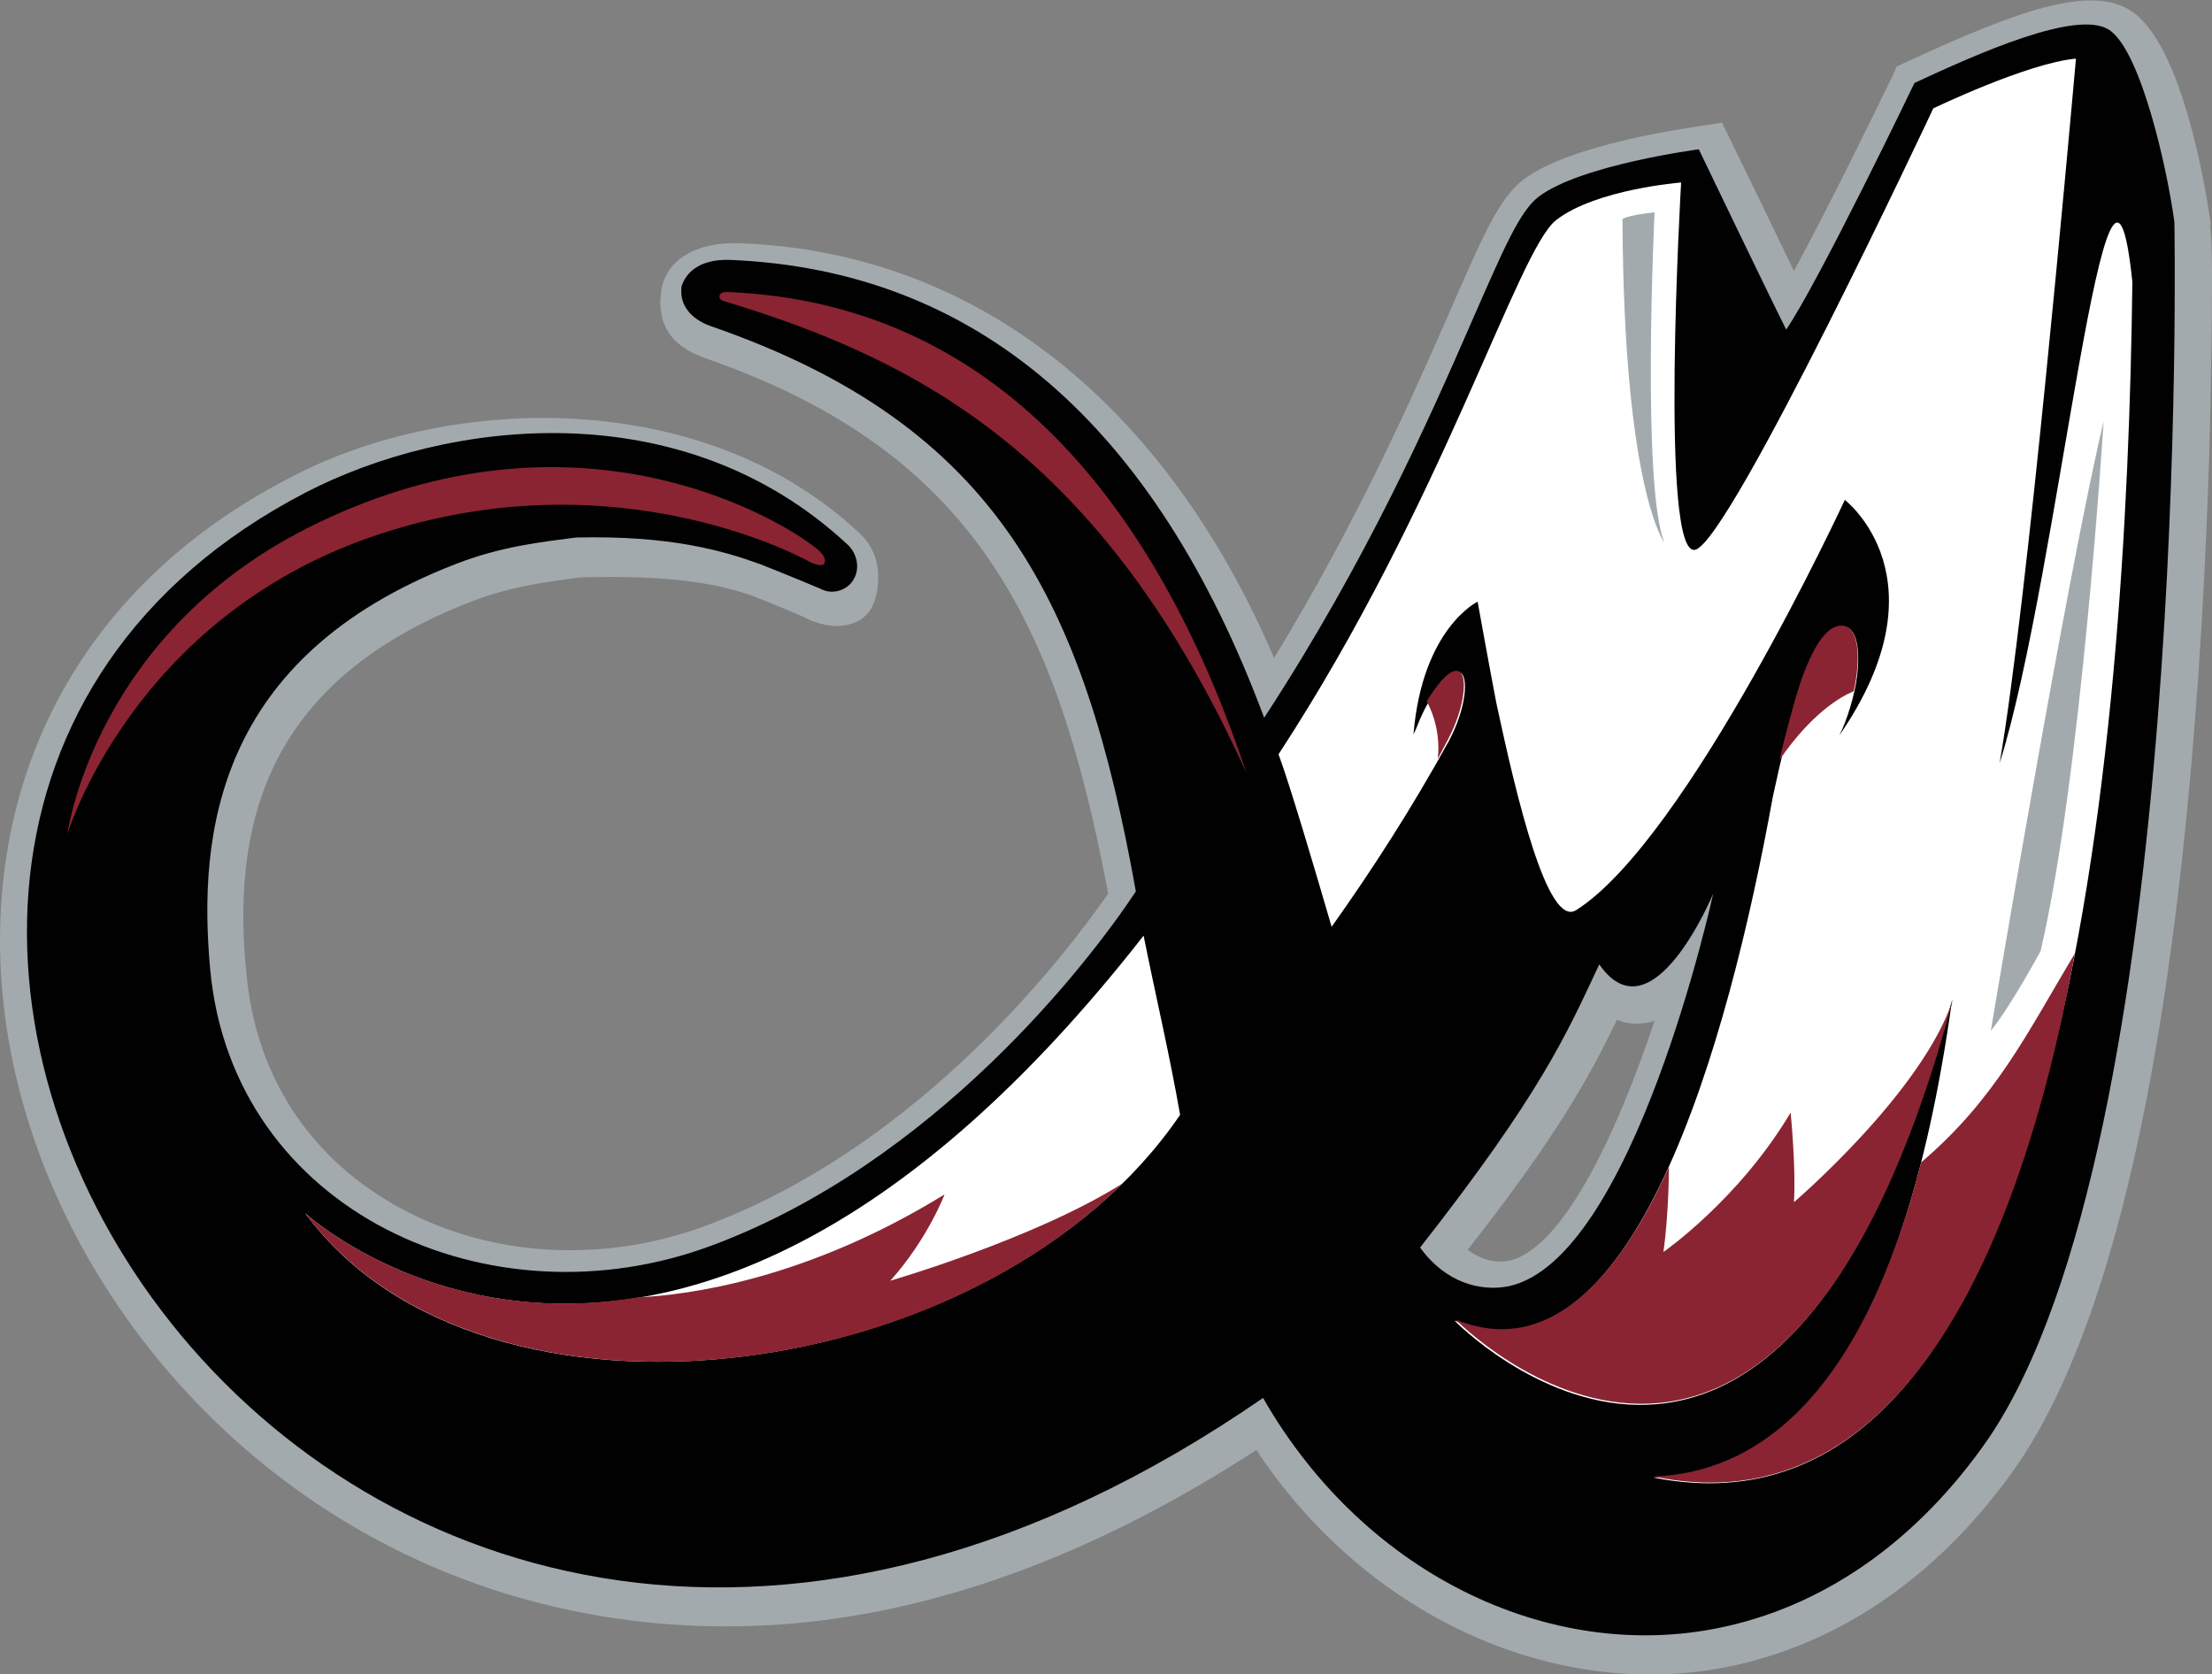 <?xml version="1.0" encoding="utf-8"?>
<!-- Generator: Adobe Illustrator 27.9.0, SVG Export Plug-In . SVG Version: 6.00 Build 0)  -->
<svg version="1.1" id="Layer_1" xmlns="http://www.w3.org/2000/svg" xmlns:xlink="http://www.w3.org/1999/xlink" x="0px" y="0px"
	 viewBox="0 0 200 151.4" style="enable-background:new 0 0 200 151.4;" xml:space="preserve">
<rect x="0" y="0" width="200" height="151.4" fill="#808080" stroke="none"/>
<style type="text/css">
	.st0{fill:#A3AAAE;}
	.st1{fill:#010101;}
	.st2{fill:#8A2432;}
	.st3{fill:#FFFFFF;}
</style>
<g>
	<g>
		<path class="st0" d="M172.4,5.6L171.5,6l-0.4,0.9c-1.8,3.7-5.9,12.1-8.9,17.6c-2.3-4.8-6.5-13.4-6.5-13.4l-2,0.3
			c-1.2,0.2-11.6,1.6-15.9,4.8c-2.3,1.7-3.8,5.3-6.9,12.4c-3.3,7.5-8.1,18.4-15.7,30.9c-9.8-22.9-26.9-36.7-48.2-37.5
			c-4.3-0.2-6.8,1.7-7.2,4.2c0,0-0.1,1-0.1,1c0,2,0.7,4,4.1,5.2c24.5,8.5,31.8,24,36.4,48.4c-3.7,5.3-16.8,22.7-36.3,30
			c-9.9,3.7-20.9,2.8-29.3-2.5c-7.2-4.5-11.5-11.6-12.3-20.1c-0.2-1.7-0.3-3.5-0.3-5.3c0-10.5,3.5-21.9,20.6-28.5
			c3.6-1.4,6.9-1.8,9.9-2.2c0,0,0.1,0,0.2,0c7.7-0.2,12.1,0.5,15.4,1.7c2.3,0.9,4.7,1.9,5.2,2.2c0,0,1.3,0.5,2.2,0.5
			c2.8,0,3.9-1.7,3.9-4.5c0-1.5-0.6-2.9-1.7-3.9c-14.3-13.4-37.2-12.4-51.1-5.2C9.6,51.6,0.1,66.6,0,84.8
			c-0.1,21.8,13.8,43.8,34.6,54.7c11.2,5.9,24,8.4,37,7.3c13.9-1.2,28-6.6,42-15.7c10,15.2,27.5,23.1,43.6,19.4
			c9.9-2.3,18.5-8.5,25.1-17.9c8.1-11.7,13.5-34.1,16.1-66.7c1-12.6,1.4-24.2,1.5-31.7c0.1-4.5,0.1-7.6,0.1-9.7
			c0-2.3-0.1-3.6-0.2-4.3c0,0,0.1,0.2,0.1,0.2c0-0.2-2.1-16.1-7.2-19.4C189.1-1.4,182.5,0.9,172.4,5.6z M146.2,92.2
			c0.9,0.4,1.8,0.4,2.5,0.3c0.3,0,0.6-0.1,0.9-0.2c-3.5,10.5-8.4,20.7-13.2,21.7c-1,0.2-2.4,0-3.7-1
			C140.8,102.7,143.8,97.2,146.2,92.2z"/>
		<path class="st1" d="M196.6,20.1c-0.6-4.6-3-15.5-5.9-17.4c-2.9-1.9-12,2.2-17.6,4.8c0,0-8.6,17.9-11.6,22.3
			c-1.9-3.8-7.9-16.3-7.9-16.3s-10.7,1.4-14.5,4.3c-1.7,1.3-3.2,4.8-6,11.2c-3.8,8.7-9.4,21.5-18.8,35.9
			c-9.9-26.6-26.1-40.5-48.3-41.4c-2.9-0.1-4.1,1.3-4.4,2.5c0,0.1,0,0.3,0,0.4c0,1.1,0.7,2.4,2.7,3.1c26,9,33.7,24.9,38.4,51.1
			c-4.3,6.5-18.2,24.5-38.3,32c-20,7.5-43.4-3-45.4-25C17.9,75.5,19.5,59.4,41.2,51c4.1-1.6,7.8-2,10.9-2.4
			c8.5-0.2,13.3,1.2,16.6,2.4c2.3,0.9,4.7,1.9,5.4,2.2c0.4,0.2,0.7,0.3,1.1,0.3c1.3,0,2.3-1,2.3-2.3c0-0.7-0.3-1.4-0.8-1.9
			c-15.1-14.1-36.4-11.3-49-4.8c-63,32.6,1.6,140.5,86.5,81.9c9.4,16.4,26.7,24.2,42.1,20.6c9.1-2.1,17.2-7.9,23.4-16.8
			C198.2,103.2,196.6,20.1,196.6,20.1z M136.4,116.3c-2.5,0.5-5.7-0.3-8-3.5c10.9-13.9,13.2-19.2,16.2-25.6
			c4.8,6.9,10.3-6.4,10.3-6.4S147.7,113.9,136.4,116.3z"/>
		<path class="st2" d="M65.1,27c0.1,0.2,0.6,0.3,0.6,0.3c17.4,5.3,34,13.9,47,42.6c-7.4-22.2-21.3-42.5-47-43.5
			C65,26.4,65,26.8,65.1,27z"/>
		<path class="st3" d="M27.6,109.7c16,21.8,62.3,15.8,79.1-8.9c-1-5.7-2.2-10.7-3.3-16.2C60.3,139.7,27.7,109.8,27.6,109.7z"/>
		<path class="st2" d="M73.2,50.8c0,0,1,0.5,1.3,0.2c0.4-0.6-0.6-1.4-1.2-1.8c-3.5-2.6-21.4-13.1-44.6-1.9C8.5,57,6.1,75.4,6.1,75.4
			S12,55.8,34,48.4C56,41,73.2,50.8,73.2,50.8z"/>
		<path class="st3" d="M180.8,69c2.5-14.5,6.2-55.9,6.9-63.7c-4.4,0.4-12.9,4.5-12.9,4.5s-18.3,39-21.5,39.9
			c-3.3,1-1.3-33.2-1.3-33.2s-7.7,0.6-11.3,3.4c-3.5,2.7-10.2,25.5-25.1,48.3c1,2.7,3.2,10.1,4.8,15.6c3.7-5.2,7.3-10.8,10.6-16.8
			c1.6-3,1.8-5.9,1-6.2c-0.8-0.4-2.4,1.5-3.6,4.2c-0.2,0.5-0.4,1-0.6,1.4c0.8-9.6,5.8-12,5.8-12s1.1,6.1,1.7,9.2
			c1.8,8.4,4.6,20.3,7.2,18.7c10.1-6.4,24.3-37.1,24.3-37.1s9.3,7.1-0.5,21.3c0.4-0.8,0.7-1.6,1-2.6c1.1-3.6,0.9-6.9-0.4-7.2
			c-2.6-0.6-4.4,6.4-4.5,6.7c-0.6,2.1-1.3,4.9-2.1,8.6c0,0,0,0,0,0c-4,22.1-12.7,54-28.8,47.4c0,0,29.2,30,45-29
			c-4.6,33.3-15.6,42.7-27,43.2c37.3,7.4,42.8-66.5,43.3-108.1C190.6,4.2,186.2,51.9,180.8,69z"/>
		<path class="st2" d="M173.7,105.1c-5.5,21.5-15.1,28.1-24.2,28.4c19.1,4,32-13.8,38.1-47.3C183.3,93.4,180.4,99.4,173.7,105.1z"/>
		<path class="st2" d="M162.2,108.7c0.2-3.1-0.3-8.1-0.3-8.1c-4.7,7.9-11.5,12.6-11.5,12.6c0.5-3.6,0.5-7.7,0.5-7.7l0,0
			c-4.7,10.4-11.1,17.2-19.3,13.8c0,0,29.2,30,45-29C173.9,98.7,162.2,108.7,162.2,108.7z"/>
		<path class="st0" d="M146.7,19.8c0.7-0.4,2.9-0.6,2.9-0.6s-1.2,24.8,0.9,29.9C150.5,49.1,146.8,44.3,146.7,19.8z"/>
		<path class="st0" d="M180,93.2c0,0,6.9-41.3,10.2-55.1c0,0-2,32.1-5.7,47.9C184.5,86,181.8,91,180,93.2z"/>
		<path class="st2" d="M130,68.6c0.3-0.6,0.6-1.1,0.9-1.7c1.6-3,1.8-5.9,1-6.2c-0.7-0.3-1.8,0.9-2.9,2.7
			C129.2,63.8,130.3,65.8,130,68.6z"/>
		<path class="st2" d="M167.6,62.5c0.7-3.1,0.4-5.6-0.8-5.9c-2.6-0.6-4.4,6.4-4.5,6.7c-0.4,1.4-0.9,3.2-1.4,5.4
			C163.8,64.5,166.4,63,167.6,62.5z"/>
		<path class="st2" d="M85.4,108c-12.5,7.7-23.2,9.1-27.7,9.3c-18.5,3.1-30.1-7.6-30.1-7.6c14.6,19.8,54.3,16.7,73.9-2.7
			c-7.9,5-21,8.8-21,8.8C83.9,112,85.4,108,85.4,108z"/>
	</g>
</g>
</svg>
